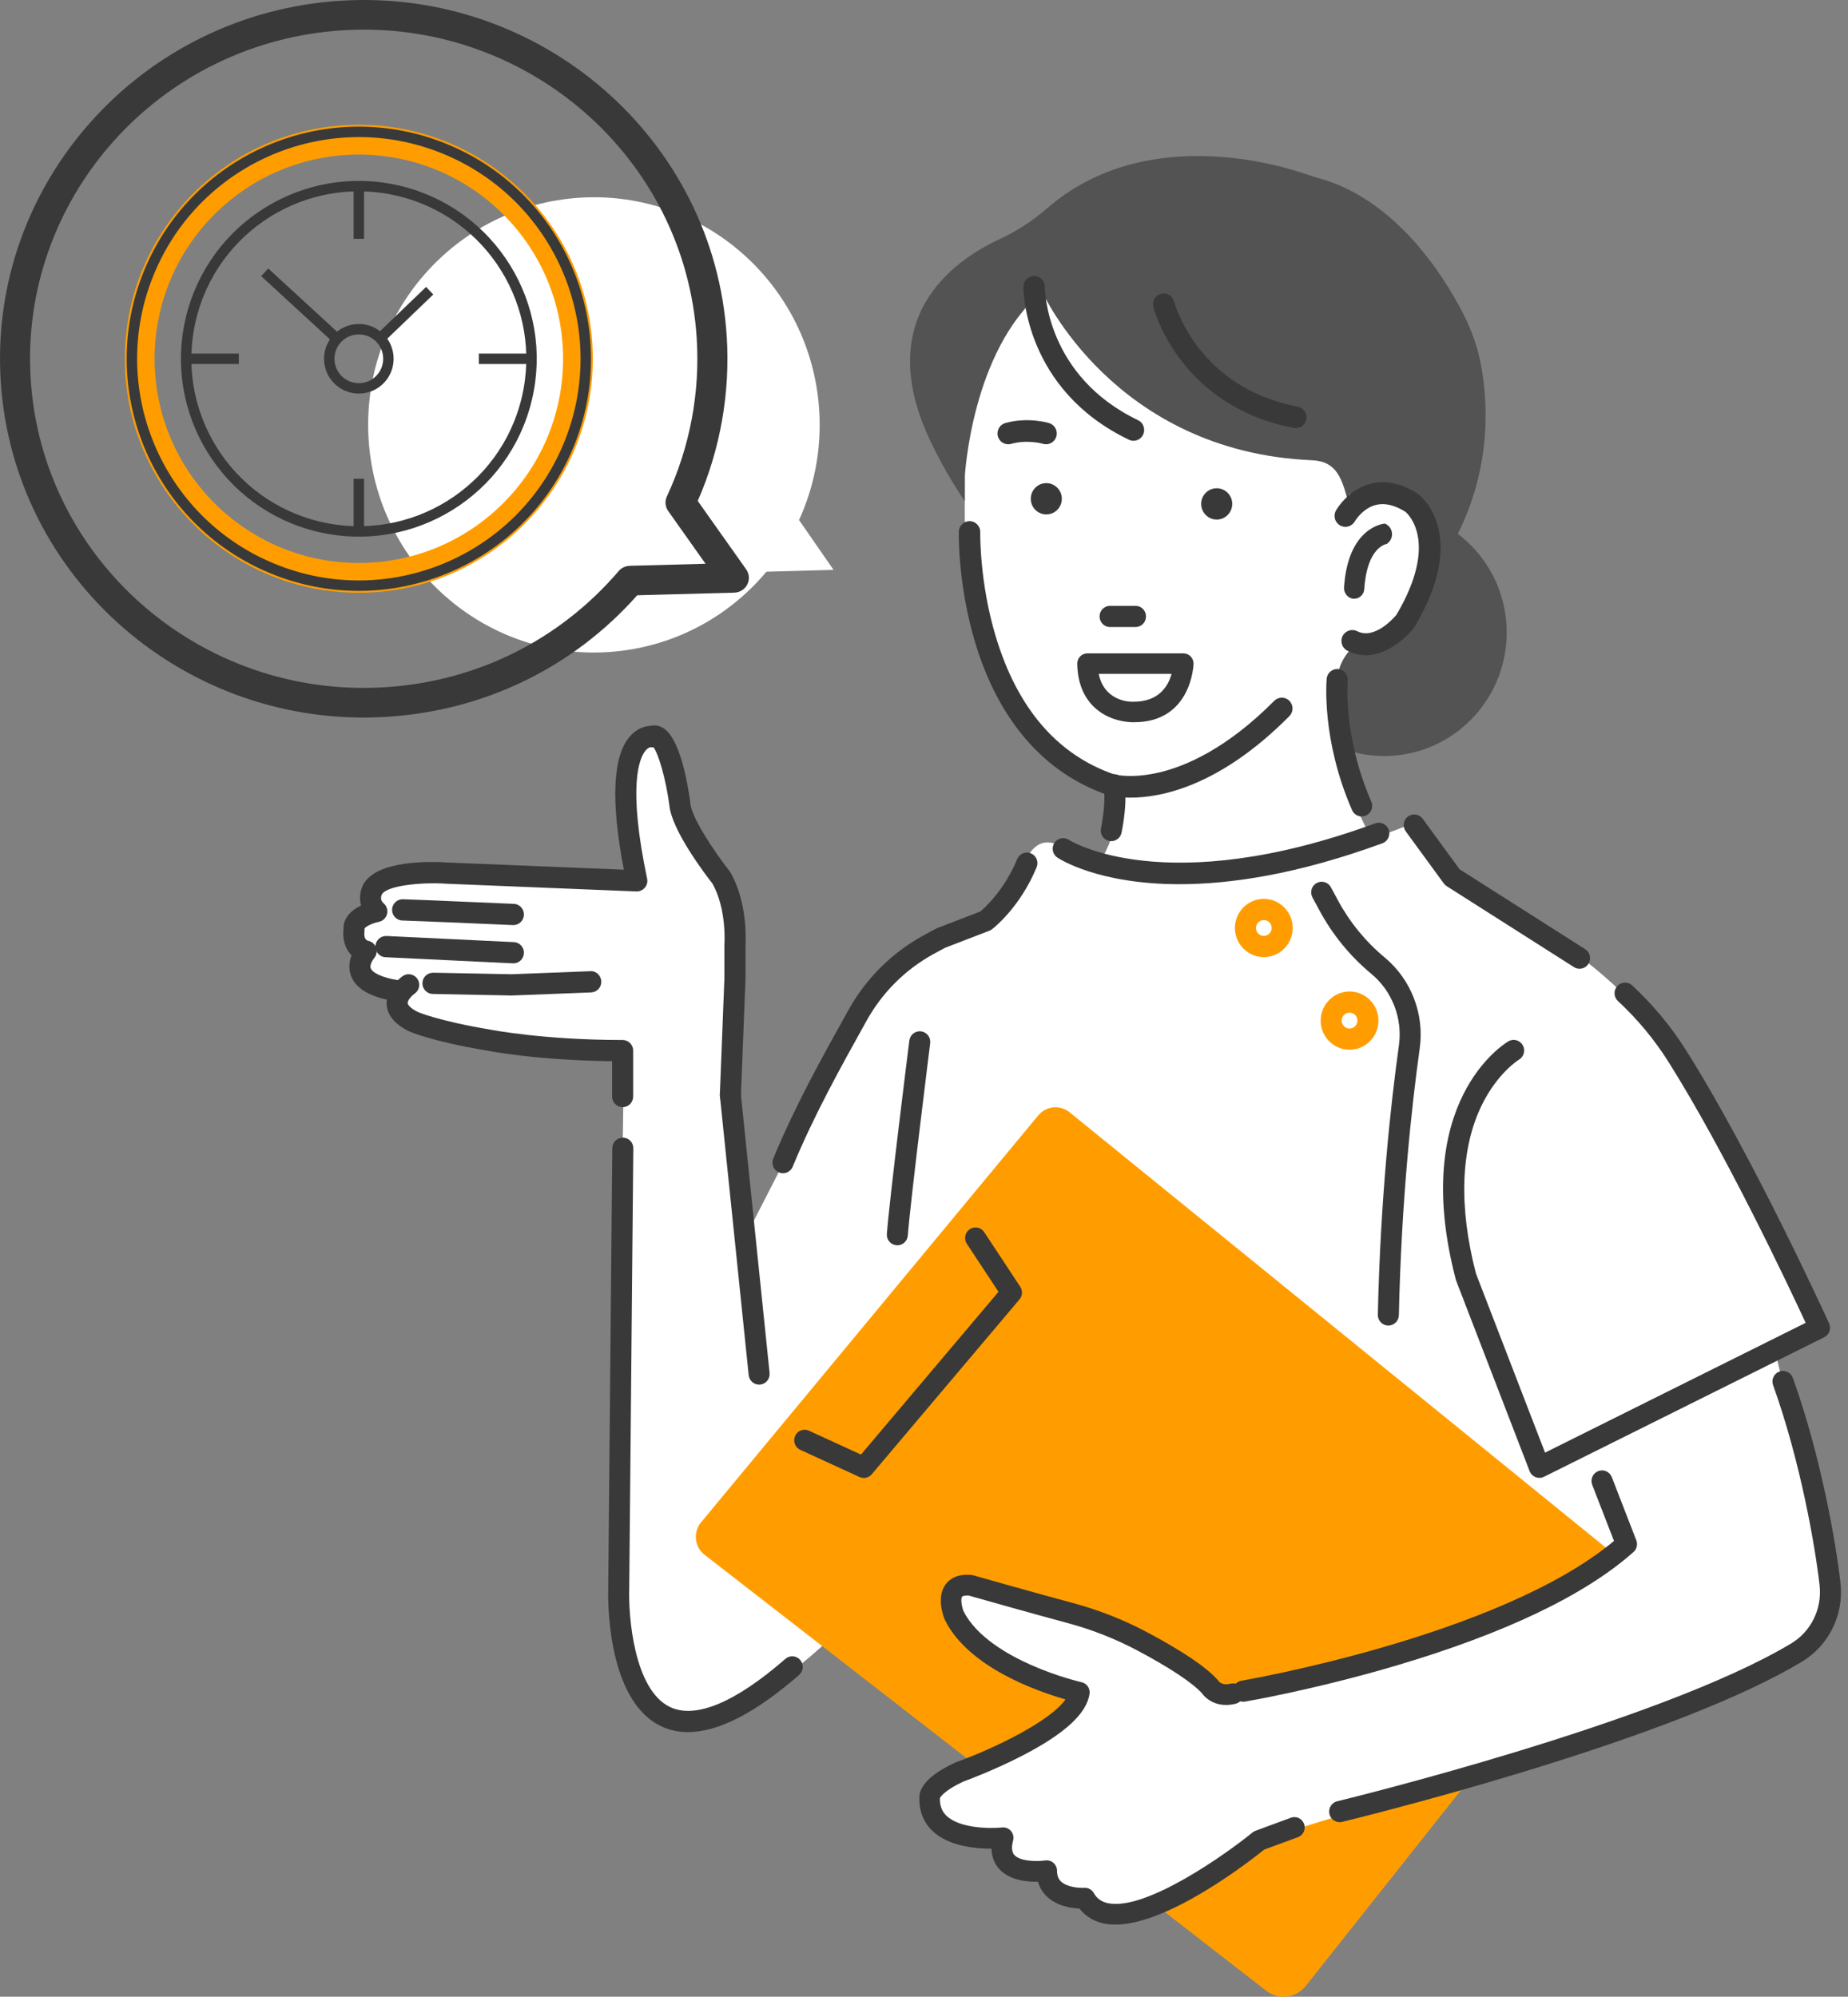 <svg width="124" height="134" viewBox="0 0 124 134" fill="none" xmlns="http://www.w3.org/2000/svg">
<rect x="0" y="0" width="124" height="134" fill="#808080" stroke="none"/>
<g clip-path="url(#clip0_114_2023)">
<path d="M110.419 68.191C110.419 68.191 106.422 63.838 103.224 62.548L97.629 59.001L94.804 55.24C94.804 55.24 81.909 61.043 71.037 56.744C71.037 56.744 69.438 55.669 68.586 58.357L66.774 61.474C66.774 61.474 59.953 62.871 58.034 67.385L49.934 83.185L49.008 73.488L49.43 68.46L49.198 68.618L49.313 65.684V63.425C49.313 63.425 49.517 60.858 48.397 58.907C48.397 58.907 45.715 55.485 45.613 53.944C45.613 53.944 44.942 48.92 43.72 49.433C43.72 49.433 40.603 49.014 42.728 59.112L30.069 58.599C30.069 58.599 25.691 58.29 24.978 59.728C24.978 59.728 24.57 60.55 25.284 61.165C25.284 61.165 23.654 61.473 23.756 62.397C23.756 62.397 23.552 63.629 24.57 63.835C24.57 63.835 23.994 64.758 24.614 66.032C24.807 66.427 26.665 65.749 26.708 66.504C26.93 70.344 41.54 70.524 41.54 70.524V73.486H42.026L41.832 73.618L41.299 107.475C41.299 107.475 40.873 124.134 56.434 109.302H107.379L115.533 92.373L121.768 89.31C121.768 89.31 115.373 74.64 110.417 68.191H110.419Z" fill="white"/>
<path d="M101.086 42.907C101.337 38.337 97.866 34.427 93.334 34.174C88.802 33.92 84.925 37.42 84.674 41.991C84.423 46.561 87.893 50.471 92.425 50.724C96.957 50.978 100.835 47.478 101.086 42.907Z" fill="#535353"/>
<path d="M89.611 47.691L89.717 45.702C89.793 44.281 90.752 43.08 92.099 42.66C93.578 42.199 95.266 40.796 95.374 36.82C95.374 36.82 96.047 31.333 90.816 34.012C90.814 34.157 90.773 34.223 90.667 34.09C90.604 34.123 90.541 34.158 90.476 34.194C90.481 34.077 90.484 33.941 90.484 33.783C90.484 33.781 90.484 33.779 90.483 33.777C90.022 32.146 91.502 30.526 90.576 29.122C85.445 21.338 69.9 18.159 69.9 18.159C62.226 21.814 64.737 32.018 64.737 32.018V34.74C64.737 34.74 64.825 38.139 65.214 40.022C66.007 43.864 66.27 45.344 70.642 50.647C70.642 50.647 72.715 52.712 74.566 52.479C75.186 52.664 75.822 57.905 70.282 61.228L71.104 64.137C71.104 64.137 71.094 66.597 82.436 66.129C82.436 66.129 88.09 65.111 96.035 61.243C96.035 61.243 90.008 56.547 89.611 47.69V47.691Z" fill="white"/>
<path d="M64.737 32.018C64.737 32.018 65.167 23.572 69.929 19.571C69.929 19.571 74.721 30.317 88.041 30.888C89.696 30.959 90.051 32.115 90.471 33.731C90.475 33.748 90.48 33.766 90.484 33.783C90.484 33.941 90.481 34.077 90.477 34.194C90.541 34.159 90.605 34.124 90.668 34.09C90.774 34.223 90.815 34.158 90.817 34.013C96.049 31.333 95.375 36.821 95.375 36.821C95.348 37.818 95.221 38.654 95.023 39.354C96.43 38.115 97.578 36.547 98.332 34.71C99.452 31.986 100.056 28.683 99.437 24.843C99.226 23.531 98.802 22.264 98.197 21.083C96.794 18.35 93.591 13.34 88.42 11.936C88.159 11.865 87.902 11.781 87.647 11.692C85.612 10.988 76.718 8.381 70.269 13.973C69.302 14.811 68.231 15.515 67.072 16.05C63.955 17.491 58.27 21.453 62.674 30.097C62.674 30.097 63.441 31.719 64.738 33.64V32.018L64.737 32.018Z" fill="#535353"/>
<path d="M90.816 34.012C90.822 33.58 90.484 32.448 90.484 33.782C90.56 33.933 90.62 34.03 90.667 34.09C90.717 34.063 90.767 34.038 90.816 34.012Z" fill="white"/>
<path d="M91.859 43.965C91.36 44.004 90.874 43.907 90.413 43.674C90.053 43.492 89.908 43.052 90.087 42.688C90.266 42.326 90.704 42.178 91.064 42.36C92.224 42.945 93.501 41.497 93.697 41.265C96.527 36.478 94.545 34.555 94.31 34.352C93.588 33.896 92.922 33.738 92.329 33.884C91.422 34.108 90.913 34.98 90.908 34.989C90.707 35.339 90.263 35.462 89.916 35.261C89.569 35.062 89.444 34.618 89.64 34.266C89.672 34.208 90.445 32.847 91.963 32.463C92.972 32.207 94.035 32.434 95.127 33.135C95.142 33.144 95.157 33.155 95.172 33.166C95.315 33.273 98.612 35.864 94.919 42.066C94.903 42.092 94.886 42.117 94.867 42.142C94.847 42.169 94.351 42.801 93.6 43.305C93.015 43.699 92.429 43.919 91.859 43.963L91.859 43.965Z" fill="#393939"/>
<path d="M71.248 33.473C71.248 34.054 70.782 34.524 70.207 34.524C69.631 34.524 69.165 34.054 69.165 33.473C69.165 32.893 69.631 32.423 70.207 32.423C70.782 32.423 71.248 32.893 71.248 33.473Z" fill="#393939"/>
<path d="M82.682 33.817C82.682 34.397 82.216 34.868 81.641 34.868C81.065 34.868 80.599 34.397 80.599 33.817C80.599 33.237 81.065 32.767 81.641 32.767C82.216 32.767 82.682 33.237 82.682 33.817Z" fill="#393939"/>
<path d="M90.915 40.179C90.877 40.182 90.838 40.181 90.799 40.178C90.427 40.144 90.16 39.794 90.184 39.418C90.45 35.375 92.821 35.146 92.921 35.138C93.467 35.352 93.576 36.084 93.116 36.45L93.045 36.507C92.991 36.514 91.719 36.727 91.542 39.536C91.52 39.882 91.248 40.152 90.915 40.178L90.915 40.179Z" fill="#393939"/>
<path d="M75.86 53.53C74.964 53.53 74.433 53.385 74.367 53.365C74.356 53.362 74.346 53.359 74.335 53.355C70.088 51.903 67.011 48.369 65.437 43.134C64.267 39.246 64.333 35.827 64.336 35.683C64.345 35.283 64.672 34.968 65.072 34.975C65.469 34.984 65.783 35.316 65.774 35.717C65.774 35.75 65.713 39.079 66.824 42.749C68.278 47.555 70.953 50.658 74.775 51.974C74.887 52.002 76.014 52.258 77.8 51.835C79.552 51.421 82.309 50.251 85.501 47.033C85.782 46.75 86.237 46.75 86.517 47.033C86.798 47.316 86.798 47.775 86.517 48.059C81.84 52.775 77.902 53.53 75.86 53.53Z" fill="#393939"/>
<path d="M76.055 29.581C75.951 29.581 75.846 29.558 75.746 29.509C68.749 26.149 68.669 19.53 68.669 19.25C68.669 18.849 68.991 18.525 69.388 18.525C69.785 18.525 70.106 18.849 70.107 19.249C70.109 19.494 70.21 25.246 76.364 28.2C76.723 28.372 76.875 28.805 76.704 29.167C76.581 29.428 76.323 29.581 76.055 29.581Z" fill="#393939"/>
<path d="M86.948 28.732C86.904 28.732 86.858 28.728 86.813 28.72C79.2 27.257 77.46 20.873 77.389 20.602C77.289 20.215 77.519 19.818 77.903 19.717C78.286 19.615 78.679 19.847 78.78 20.233C78.842 20.468 80.386 26.008 87.082 27.294C87.472 27.369 87.728 27.749 87.654 28.142C87.588 28.49 87.287 28.732 86.948 28.732V28.732Z" fill="#393939"/>
<path d="M70.191 29.815C70.121 29.815 70.05 29.805 69.981 29.784C69.962 29.778 68.944 29.482 67.842 29.789C67.459 29.896 67.063 29.669 66.957 29.283C66.851 28.896 67.076 28.497 67.459 28.39C68.985 27.965 70.346 28.379 70.403 28.396C70.782 28.515 70.995 28.921 70.877 29.303C70.782 29.615 70.497 29.815 70.191 29.815Z" fill="#393939"/>
<path d="M69.668 74.853L47.039 102.166C46.491 102.828 46.599 103.816 47.276 104.342L84.965 133.602C85.788 134.241 86.968 134.097 87.617 133.279L109.682 105.431L71.768 74.645C71.129 74.126 70.195 74.219 69.669 74.854L69.668 74.853Z" fill="#FF9D00"/>
<path d="M65.123 106.388C65.123 106.388 72.245 108.414 73.89 108.782C73.89 108.782 80.281 111.959 81.926 113.801C81.926 113.801 94.552 112.925 109.139 103.625C110.003 103.075 106.179 95.888 107.062 95.275L118.893 89.794L122.78 105.868C123.303 108.03 122.187 110.254 120.149 111.108L107.542 116.395L84.483 123.516C84.483 123.516 74.986 131.252 72.794 127.384C72.794 127.384 70.237 127.568 70.237 125.543C70.237 125.543 66.585 126.095 67.315 123.332C67.315 123.332 62.201 123.885 62.384 120.569C62.384 120.569 62.384 119.833 64.393 118.912C64.393 118.912 72.064 116.149 72.429 113.571C72.429 113.571 65.854 112.097 64.028 108.414C64.028 108.414 63.115 106.203 65.124 106.387L65.123 106.388Z" fill="white"/>
<path d="M74.838 129.161C74.591 129.161 74.354 129.141 74.127 129.098C73.423 128.964 72.843 128.616 72.428 128.081C71.883 128.058 70.932 127.921 70.26 127.291C69.967 127.015 69.76 126.675 69.648 126.285C68.894 126.301 67.714 126.182 67.032 125.413C66.789 125.139 66.544 124.706 66.529 124.068C65.451 124.065 63.646 123.907 62.56 122.867C61.944 122.277 61.645 121.474 61.693 120.544C61.705 120.169 61.981 119.255 64.106 118.281C64.123 118.273 64.141 118.265 64.159 118.259C66.813 117.303 70.493 115.486 71.493 114.047C69.624 113.514 64.986 111.907 63.409 108.727C63.402 108.712 63.395 108.698 63.389 108.683C63.289 108.44 62.821 107.188 63.447 106.33C63.693 105.991 64.195 105.606 65.184 105.697C65.226 105.701 65.268 105.709 65.309 105.72C65.349 105.732 69.342 106.867 72.003 107.582C73.727 108.046 75.394 108.702 76.96 109.534C79.341 110.8 80.938 111.878 81.706 112.739C81.741 112.778 81.751 112.785 81.774 112.827C81.829 112.896 82.055 113.122 82.579 112.99C82.949 112.896 83.323 113.123 83.415 113.496C83.507 113.869 83.282 114.247 82.913 114.339C81.724 114.638 80.952 114.065 80.65 113.635C79.985 112.91 78.488 111.919 76.316 110.764C74.841 109.981 73.27 109.362 71.646 108.926C69.164 108.259 65.531 107.228 64.999 107.077C64.709 107.06 64.584 107.117 64.557 107.153C64.451 107.298 64.522 107.789 64.653 108.129C65.513 109.833 67.591 111.032 69.187 111.739C70.977 112.531 72.56 112.89 72.575 112.894C72.927 112.972 73.159 113.311 73.108 113.671C72.921 114.995 71.441 116.355 68.585 117.829C66.71 118.796 64.906 119.465 64.65 119.558C63.409 120.131 63.12 120.569 63.067 120.667C63.051 121.168 63.196 121.558 63.508 121.857C64.415 122.729 66.509 122.719 67.24 122.642C67.467 122.618 67.689 122.707 67.837 122.881C67.984 123.055 68.037 123.291 67.979 123.512C67.86 123.963 67.887 124.29 68.059 124.485C68.458 124.936 69.629 124.93 70.135 124.855C70.333 124.825 70.534 124.885 70.686 125.017C70.837 125.149 70.925 125.34 70.925 125.543C70.925 125.965 71.08 126.16 71.197 126.27C71.619 126.67 72.458 126.709 72.746 126.69C73.009 126.674 73.26 126.808 73.391 127.039C73.609 127.424 73.924 127.644 74.381 127.731C76.925 128.212 82.222 124.462 84.048 122.975C84.107 122.927 84.174 122.89 84.245 122.863L86.619 121.988C86.977 121.856 87.372 122.041 87.503 122.403C87.634 122.763 87.45 123.162 87.092 123.294L84.825 124.129C83.837 124.923 78.405 129.16 74.837 129.16L74.838 129.161Z" fill="#393939"/>
<path d="M105.987 65.013C105.858 65.013 105.728 64.978 105.611 64.903L97.073 59.471C96.998 59.424 96.933 59.363 96.881 59.292L94.324 55.792C94.094 55.476 94.16 55.031 94.474 54.798C94.788 54.565 95.23 54.632 95.461 54.948L97.939 58.339L106.365 63.7C106.694 63.91 106.793 64.349 106.585 64.681C106.451 64.895 106.222 65.013 105.988 65.013H105.987Z" fill="#393939"/>
<path d="M103.293 99.18C103.207 99.18 103.12 99.164 103.038 99.132C102.854 99.059 102.708 98.912 102.636 98.726L97.707 85.946C97.697 85.921 97.689 85.895 97.683 85.87C94.567 73.953 100.937 70.045 101.21 69.884C101.547 69.686 101.978 69.801 102.174 70.14C102.371 70.478 102.258 70.913 101.924 71.111C101.9 71.126 100.479 72.006 99.42 74.178C98.004 77.084 97.871 80.988 99.036 85.468L103.672 97.486L121.159 88.775C120.032 86.346 115.806 77.382 111.959 71.271C111.012 69.767 109.87 68.391 108.562 67.179C108.275 66.913 108.256 66.463 108.52 66.173C108.784 65.884 109.23 65.865 109.517 66.131C110.916 67.427 112.138 68.9 113.15 70.509C117.666 77.683 122.68 88.7 122.73 88.81C122.889 89.16 122.743 89.574 122.401 89.744L103.606 99.106C103.508 99.155 103.401 99.18 103.293 99.18Z" fill="#393939"/>
<path d="M79.144 59.339C73.709 59.339 71.117 57.665 70.948 57.551C70.624 57.334 70.536 56.892 70.751 56.565C70.966 56.239 71.403 56.15 71.727 56.366C71.808 56.419 78.182 60.42 92.278 55.255C92.644 55.121 93.049 55.311 93.182 55.68C93.315 56.05 93.126 56.457 92.76 56.592C87.044 58.686 82.539 59.339 79.144 59.339Z" fill="#393939"/>
<path d="M52.537 78.737C52.447 78.737 52.355 78.719 52.266 78.682C51.907 78.531 51.736 78.114 51.886 77.752C53.33 74.254 55.146 70.988 56.749 68.107L56.923 67.794C58.095 65.685 59.827 63.956 61.932 62.793C62.459 62.501 62.827 62.315 62.842 62.306C62.863 62.296 62.885 62.286 62.908 62.277L65.779 61.171C66.09 60.909 67.399 59.722 68.255 57.653C68.405 57.29 68.817 57.119 69.178 57.27C69.537 57.421 69.708 57.837 69.558 58.2C68.431 60.928 66.635 62.308 66.559 62.365C66.507 62.405 66.448 62.437 66.387 62.461L63.447 63.593C63.349 63.643 63.03 63.808 62.611 64.04C60.738 65.075 59.196 66.614 58.154 68.49L57.98 68.802C56.396 71.65 54.602 74.877 53.189 78.298C53.076 78.571 52.814 78.736 52.537 78.736V78.737Z" fill="#393939"/>
<path d="M83.415 114.206C83.077 114.206 82.778 113.959 82.72 113.612C82.656 113.224 82.915 112.858 83.299 112.793C83.475 112.763 100.647 109.808 108.298 103.413L106.837 99.648C106.695 99.283 106.874 98.87 107.237 98.727C107.6 98.584 108.009 98.764 108.151 99.13L109.794 103.367C109.903 103.645 109.826 103.962 109.604 104.16C106.337 107.062 100.949 109.634 93.591 111.805C88.144 113.411 83.577 114.189 83.532 114.196C83.492 114.203 83.453 114.206 83.414 114.206H83.415Z" fill="#393939"/>
<path d="M89.891 122.286C89.572 122.286 89.283 122.066 89.205 121.74C89.114 121.358 89.348 120.974 89.727 120.883C89.942 120.831 111.279 115.649 120.191 110.29C121.524 109.489 122.27 107.961 122.094 106.397C121.804 103.826 120.822 98.101 118.973 92.956C118.841 92.587 119.03 92.179 119.396 92.045C119.763 91.911 120.167 92.102 120.299 92.472C122.193 97.741 123.2 103.604 123.496 106.238C123.735 108.356 122.721 110.426 120.914 111.513C117.087 113.814 110.726 116.325 102.01 118.974C95.539 120.941 90.111 122.254 90.056 122.267C90.001 122.28 89.945 122.287 89.892 122.287L89.891 122.286Z" fill="#393939"/>
<path d="M74.566 56.45C74.519 56.45 74.473 56.445 74.426 56.436C74.044 56.359 73.796 55.984 73.873 55.599C74.241 53.743 74.062 52.825 74.061 52.816C73.983 52.434 74.224 52.056 74.601 51.973C74.98 51.89 75.352 52.127 75.438 52.507C75.464 52.625 75.685 53.719 75.256 55.878C75.189 56.216 74.894 56.45 74.565 56.45H74.566Z" fill="#393939"/>
<path d="M91.368 54.793C91.097 54.793 90.838 54.634 90.722 54.368C88.663 49.648 89.006 45.707 89.022 45.541C89.059 45.151 89.406 44.865 89.791 44.901C90.179 44.938 90.463 45.285 90.426 45.676C90.422 45.716 90.111 49.434 92.013 53.795C92.17 54.155 92.008 54.575 91.651 54.733C91.559 54.774 91.462 54.793 91.367 54.793H91.368Z" fill="#393939"/>
<path d="M93.158 88.958C93.152 88.958 93.147 88.958 93.142 88.958C92.753 88.949 92.444 88.623 92.452 88.231C92.623 80.471 93.317 74.108 93.869 70.136C94.118 68.343 93.411 66.513 92.023 65.361C90.59 64.171 89.415 62.734 88.529 61.089L88.064 60.225C87.878 59.88 88.005 59.448 88.347 59.26C88.689 59.073 89.118 59.2 89.303 59.545L89.768 60.409C90.567 61.892 91.627 63.189 92.919 64.262C94.683 65.727 95.582 68.053 95.265 70.333C94.719 74.267 94.032 80.571 93.863 88.262C93.854 88.649 93.54 88.958 93.158 88.958Z" fill="#393939"/>
<path d="M84.802 64.232C83.733 64.232 82.864 63.355 82.864 62.277C82.864 61.199 83.734 60.323 84.802 60.323C85.87 60.323 86.74 61.199 86.74 62.277C86.74 63.355 85.87 64.232 84.802 64.232ZM84.802 61.745C84.511 61.745 84.274 61.983 84.274 62.277C84.274 62.571 84.51 62.809 84.802 62.809C85.094 62.809 85.33 62.571 85.33 62.277C85.33 61.983 85.094 61.745 84.802 61.745Z" fill="#FF9D00"/>
<path d="M90.555 70.448C89.486 70.448 88.617 69.571 88.617 68.493C88.617 67.415 89.487 66.539 90.555 66.539C91.623 66.539 92.493 67.415 92.493 68.493C92.493 69.571 91.623 70.448 90.555 70.448ZM90.555 67.961C90.264 67.961 90.027 68.199 90.027 68.493C90.027 68.787 90.263 69.025 90.555 69.025C90.846 69.025 91.083 68.787 91.083 68.493C91.083 68.199 90.846 67.961 90.555 67.961Z" fill="#FF9D00"/>
<path d="M46.165 116.243C45.508 116.243 44.9 116.109 44.341 115.839C40.598 114.034 40.801 106.896 40.812 106.593L41.085 77.05C41.089 76.66 41.404 76.346 41.79 76.346C41.792 76.346 41.794 76.346 41.797 76.346C42.186 76.349 42.499 76.671 42.495 77.063L42.221 106.623C42.161 108.447 42.533 113.391 44.951 114.555C46.657 115.377 49.336 114.261 52.698 111.328C52.993 111.071 53.438 111.103 53.693 111.4C53.948 111.697 53.915 112.147 53.621 112.404C50.694 114.957 48.195 116.241 46.164 116.241L46.165 116.243Z" fill="#393939"/>
<path d="M50.938 92.924C50.581 92.924 50.274 92.652 50.236 92.286L48.306 73.56C48.266 73.169 48.547 72.82 48.934 72.779C49.321 72.737 49.669 73.023 49.709 73.413L51.639 92.139C51.679 92.53 51.398 92.879 51.011 92.92C50.986 92.922 50.962 92.924 50.937 92.924H50.938Z" fill="#393939"/>
<path d="M60.212 83.573C60.193 83.573 60.175 83.573 60.156 83.571C59.768 83.541 59.477 83.199 59.508 82.807C59.689 80.423 60.962 70.263 61.016 69.832C61.065 69.441 61.418 69.165 61.804 69.215C62.191 69.265 62.465 69.621 62.415 70.01C62.403 70.115 61.093 80.567 60.914 82.916C60.885 83.29 60.577 83.573 60.212 83.573Z" fill="#393939"/>
<path d="M76.097 48.47C76.063 48.47 76.029 48.47 75.995 48.469H75.991C75.794 48.469 74.426 48.433 73.398 47.436C72.681 46.742 72.306 45.769 72.283 44.547C72.279 44.362 72.35 44.183 72.478 44.052C72.607 43.92 72.782 43.846 72.965 43.846H79.404C79.587 43.846 79.763 43.92 79.891 44.052C80.019 44.183 80.089 44.362 80.086 44.547C80.086 44.586 79.967 48.469 76.097 48.469V48.47ZM76 47.093C76.004 47.093 76.009 47.093 76.012 47.093C77.784 47.119 78.402 46.002 78.612 45.222H73.722C74.099 47.05 75.775 47.102 75.989 47.093H76Z" fill="#393939"/>
<path d="M76.191 42.081H74.485C74.096 42.081 73.78 41.763 73.78 41.37C73.78 40.977 74.096 40.658 74.485 40.658H76.191C76.581 40.658 76.897 40.977 76.897 41.37C76.897 41.763 76.581 42.081 76.191 42.081Z" fill="#393939"/>
<path d="M38.901 13.269C47.251 12.74 54.445 19.136 54.97 27.556C55.132 30.172 54.633 32.676 53.615 34.9L55.93 38.244L51.427 38.367C48.856 41.439 45.094 43.489 40.802 43.76C32.452 44.289 25.258 37.893 24.733 29.473C24.208 21.053 30.551 13.798 38.901 13.269Z" fill="white"/>
<path d="M48.98 74.198C48.59 74.183 48.286 73.852 48.301 73.459L48.606 65.683V63.424C48.606 63.405 48.606 63.386 48.609 63.368C48.61 63.344 48.775 61.03 47.81 59.306C47.275 58.619 45.042 55.664 44.911 54.018C44.683 52.324 44.193 50.576 43.841 50.147C43.782 50.162 43.727 50.163 43.65 50.145C43.597 50.153 43.456 50.194 43.293 50.4C42.896 50.903 42.112 52.745 43.421 58.964C43.466 59.18 43.41 59.404 43.269 59.572C43.128 59.74 42.921 59.831 42.701 59.825L30.021 59.31C28.172 59.182 25.907 59.453 25.618 60.035C25.561 60.165 25.501 60.413 25.745 60.625C25.951 60.803 26.037 61.084 25.968 61.349C25.898 61.613 25.684 61.814 25.418 61.866C24.969 61.954 24.508 62.195 24.461 62.32C24.467 62.38 24.465 62.449 24.456 62.509C24.442 62.602 24.391 63.073 24.711 63.138C24.958 63.187 25.157 63.368 25.239 63.608C25.32 63.848 25.267 64.117 25.102 64.309C25.032 64.39 24.788 64.742 24.875 64.98C24.972 65.246 25.534 65.602 26.818 65.801C27.204 65.861 27.468 66.225 27.409 66.614C27.35 67.004 26.989 67.271 26.603 67.21C24.866 66.941 23.865 66.367 23.543 65.456C23.365 64.952 23.448 64.48 23.594 64.11C23.105 63.641 22.983 62.916 23.048 62.375C23.012 61.592 23.591 61.075 24.224 60.772C24.078 60.226 24.206 59.697 24.349 59.41C25.206 57.682 28.983 57.808 30.1 57.887L41.859 58.364C40.964 53.694 41.115 50.67 42.311 49.369C42.741 48.901 43.249 48.73 43.623 48.717C43.911 48.645 44.209 48.688 44.478 48.844C45.622 49.506 46.145 52.564 46.316 53.849C46.318 53.865 46.319 53.88 46.32 53.897C46.384 54.856 47.969 57.208 48.953 58.465C48.974 58.492 48.993 58.52 49.011 58.55C50.171 60.573 50.043 63.124 50.022 63.45V65.711L49.716 73.514C49.701 73.898 49.388 74.199 49.011 74.199C49.002 74.199 48.992 74.199 48.982 74.199L48.98 74.198Z" fill="#393939"/>
<path d="M41.779 74.302C42.17 74.302 42.486 73.982 42.486 73.588V70.508C42.486 70.115 42.17 69.795 41.779 69.795C36.426 69.795 32.891 69.098 32.856 69.09C29.349 68.5 28.035 67.914 28.022 67.908C27.548 67.669 27.362 67.44 27.354 67.319C27.34 67.121 27.652 66.799 27.822 66.681C28.145 66.459 28.227 66.016 28.007 65.691C27.786 65.366 27.347 65.282 27.024 65.505C26.906 65.587 25.87 66.333 25.943 67.417C25.991 68.13 26.485 68.728 27.412 69.195C27.489 69.231 28.884 69.868 32.601 70.493C32.721 70.518 35.972 71.161 41.071 71.217V73.588C41.071 73.982 41.388 74.302 41.779 74.302H41.779Z" fill="#393939"/>
<path d="M34.449 62.083C34.826 62.083 35.139 61.784 35.155 61.401C35.172 61.008 34.869 60.675 34.479 60.658C33.748 60.627 27.328 60.349 27.016 60.349C26.625 60.349 26.309 60.669 26.309 61.062C26.309 61.456 26.625 61.776 27.016 61.776C27.262 61.777 31.578 61.959 34.418 62.082C34.429 62.082 34.439 62.082 34.449 62.082V62.083Z" fill="#393939"/>
<path d="M34.346 66.807C34.355 66.807 34.365 66.807 34.374 66.807L39.668 66.602C40.058 66.586 40.362 66.255 40.347 65.862C40.332 65.469 39.999 65.148 39.613 65.177L34.34 65.382L29.065 65.279C28.667 65.284 28.353 65.585 28.345 65.978C28.337 66.372 28.648 66.698 29.039 66.705L34.334 66.808H34.347L34.346 66.807Z" fill="#393939"/>
<path d="M34.449 64.651C34.824 64.651 35.137 64.353 35.155 63.972C35.174 63.579 34.873 63.244 34.483 63.226L25.929 62.815C25.545 62.802 25.209 63.1 25.19 63.493C25.171 63.886 25.472 64.221 25.862 64.239L34.415 64.65C34.427 64.65 34.438 64.65 34.449 64.65V64.651Z" fill="#393939"/>
<path d="M57.962 99.186C57.864 99.186 57.765 99.165 57.672 99.123L53.699 97.299C53.347 97.137 53.192 96.718 53.352 96.363C53.512 96.008 53.928 95.852 54.279 96.014L57.771 97.617L66.999 86.693L64.875 83.472C64.661 83.147 64.749 82.708 65.07 82.493C65.392 82.278 65.828 82.365 66.041 82.69L68.458 86.354C68.632 86.617 68.611 86.964 68.408 87.203L58.495 98.939C58.358 99.1 58.162 99.187 57.962 99.187V99.186Z" fill="#393939"/>
</g>
<path d="M0.049 25.589C-0.796 12.338 9.444 0.881 22.875 0.048C36.305 -0.785 47.919 9.317 48.763 22.567C49.004 26.351 48.333 30.16 46.818 33.619L50.068 38.21C50.281 38.51 50.309 38.901 50.141 39.227C49.974 39.554 49.635 39.764 49.268 39.774L42.758 39.949C38.445 44.809 32.489 47.702 25.937 48.108C12.506 48.941 0.893 38.839 0.049 25.589ZM42.258 37.971L47.342 37.835L44.837 34.297C44.633 34.008 44.598 33.632 44.749 33.311C46.29 30.013 46.982 26.341 46.749 22.692C45.975 10.537 35.321 1.27 23.001 2.033C10.68 2.798 1.287 13.309 2.061 25.464C2.835 37.619 13.49 46.886 25.809 46.123C31.96 45.741 37.536 42.972 41.514 38.324C41.692 38.117 41.948 37.99 42.222 37.974C42.233 37.974 42.245 37.971 42.258 37.971Z" fill="#393939"/>
<circle cx="24.078" cy="24.078" r="14.703" stroke="#FF9D00" stroke-width="2"/>
<path d="M17.763 18.275L22.617 22.739" stroke="#393939" stroke-width="0.7" stroke-miterlimit="10"/>
<path d="M24.077 26.064C25.174 26.064 26.062 25.175 26.062 24.078C26.062 22.982 25.174 22.093 24.077 22.093C22.981 22.093 22.092 22.982 22.092 24.078C22.092 25.175 22.981 26.064 24.077 26.064Z" stroke="#393939" stroke-width="0.7" stroke-miterlimit="10"/>
<path d="M35.353 26.74C36.823 20.513 32.966 14.273 26.739 12.803C20.511 11.333 14.271 15.19 12.802 21.418C11.332 27.645 15.189 33.885 21.416 35.354C27.643 36.824 33.883 32.967 35.353 26.74Z" stroke="#393939" stroke-width="0.7" stroke-miterlimit="10"/>
<path d="M16.026 24.079H12.602" stroke="#393939" stroke-width="0.7" stroke-miterlimit="10"/>
<path d="M32.129 24.079H35.554" stroke="#393939" stroke-width="0.7" stroke-miterlimit="10"/>
<path d="M24.077 32.128V35.448" stroke="#393939" stroke-width="0.7" stroke-miterlimit="10"/>
<path d="M24.077 16.027V12.602" stroke="#393939" stroke-width="0.7" stroke-miterlimit="10"/>
<path d="M25.473 22.737L28.832 19.509" stroke="#393939" stroke-width="0.7" stroke-miterlimit="10"/>
<path d="M38.143 29.903C41.36 22.135 37.671 13.23 29.904 10.013C22.136 6.795 13.231 10.484 10.013 18.252C6.796 26.019 10.485 34.925 18.252 38.142C26.02 41.359 34.925 37.671 38.143 29.903Z" stroke="#393939" stroke-width="0.7" stroke-miterlimit="10"/>
<defs>
<clipPath id="clip0_114_2023">
<rect width="100.499" height="123.53" fill="white" transform="translate(23.031 10.47)"/>
</clipPath>
</defs>
</svg>

